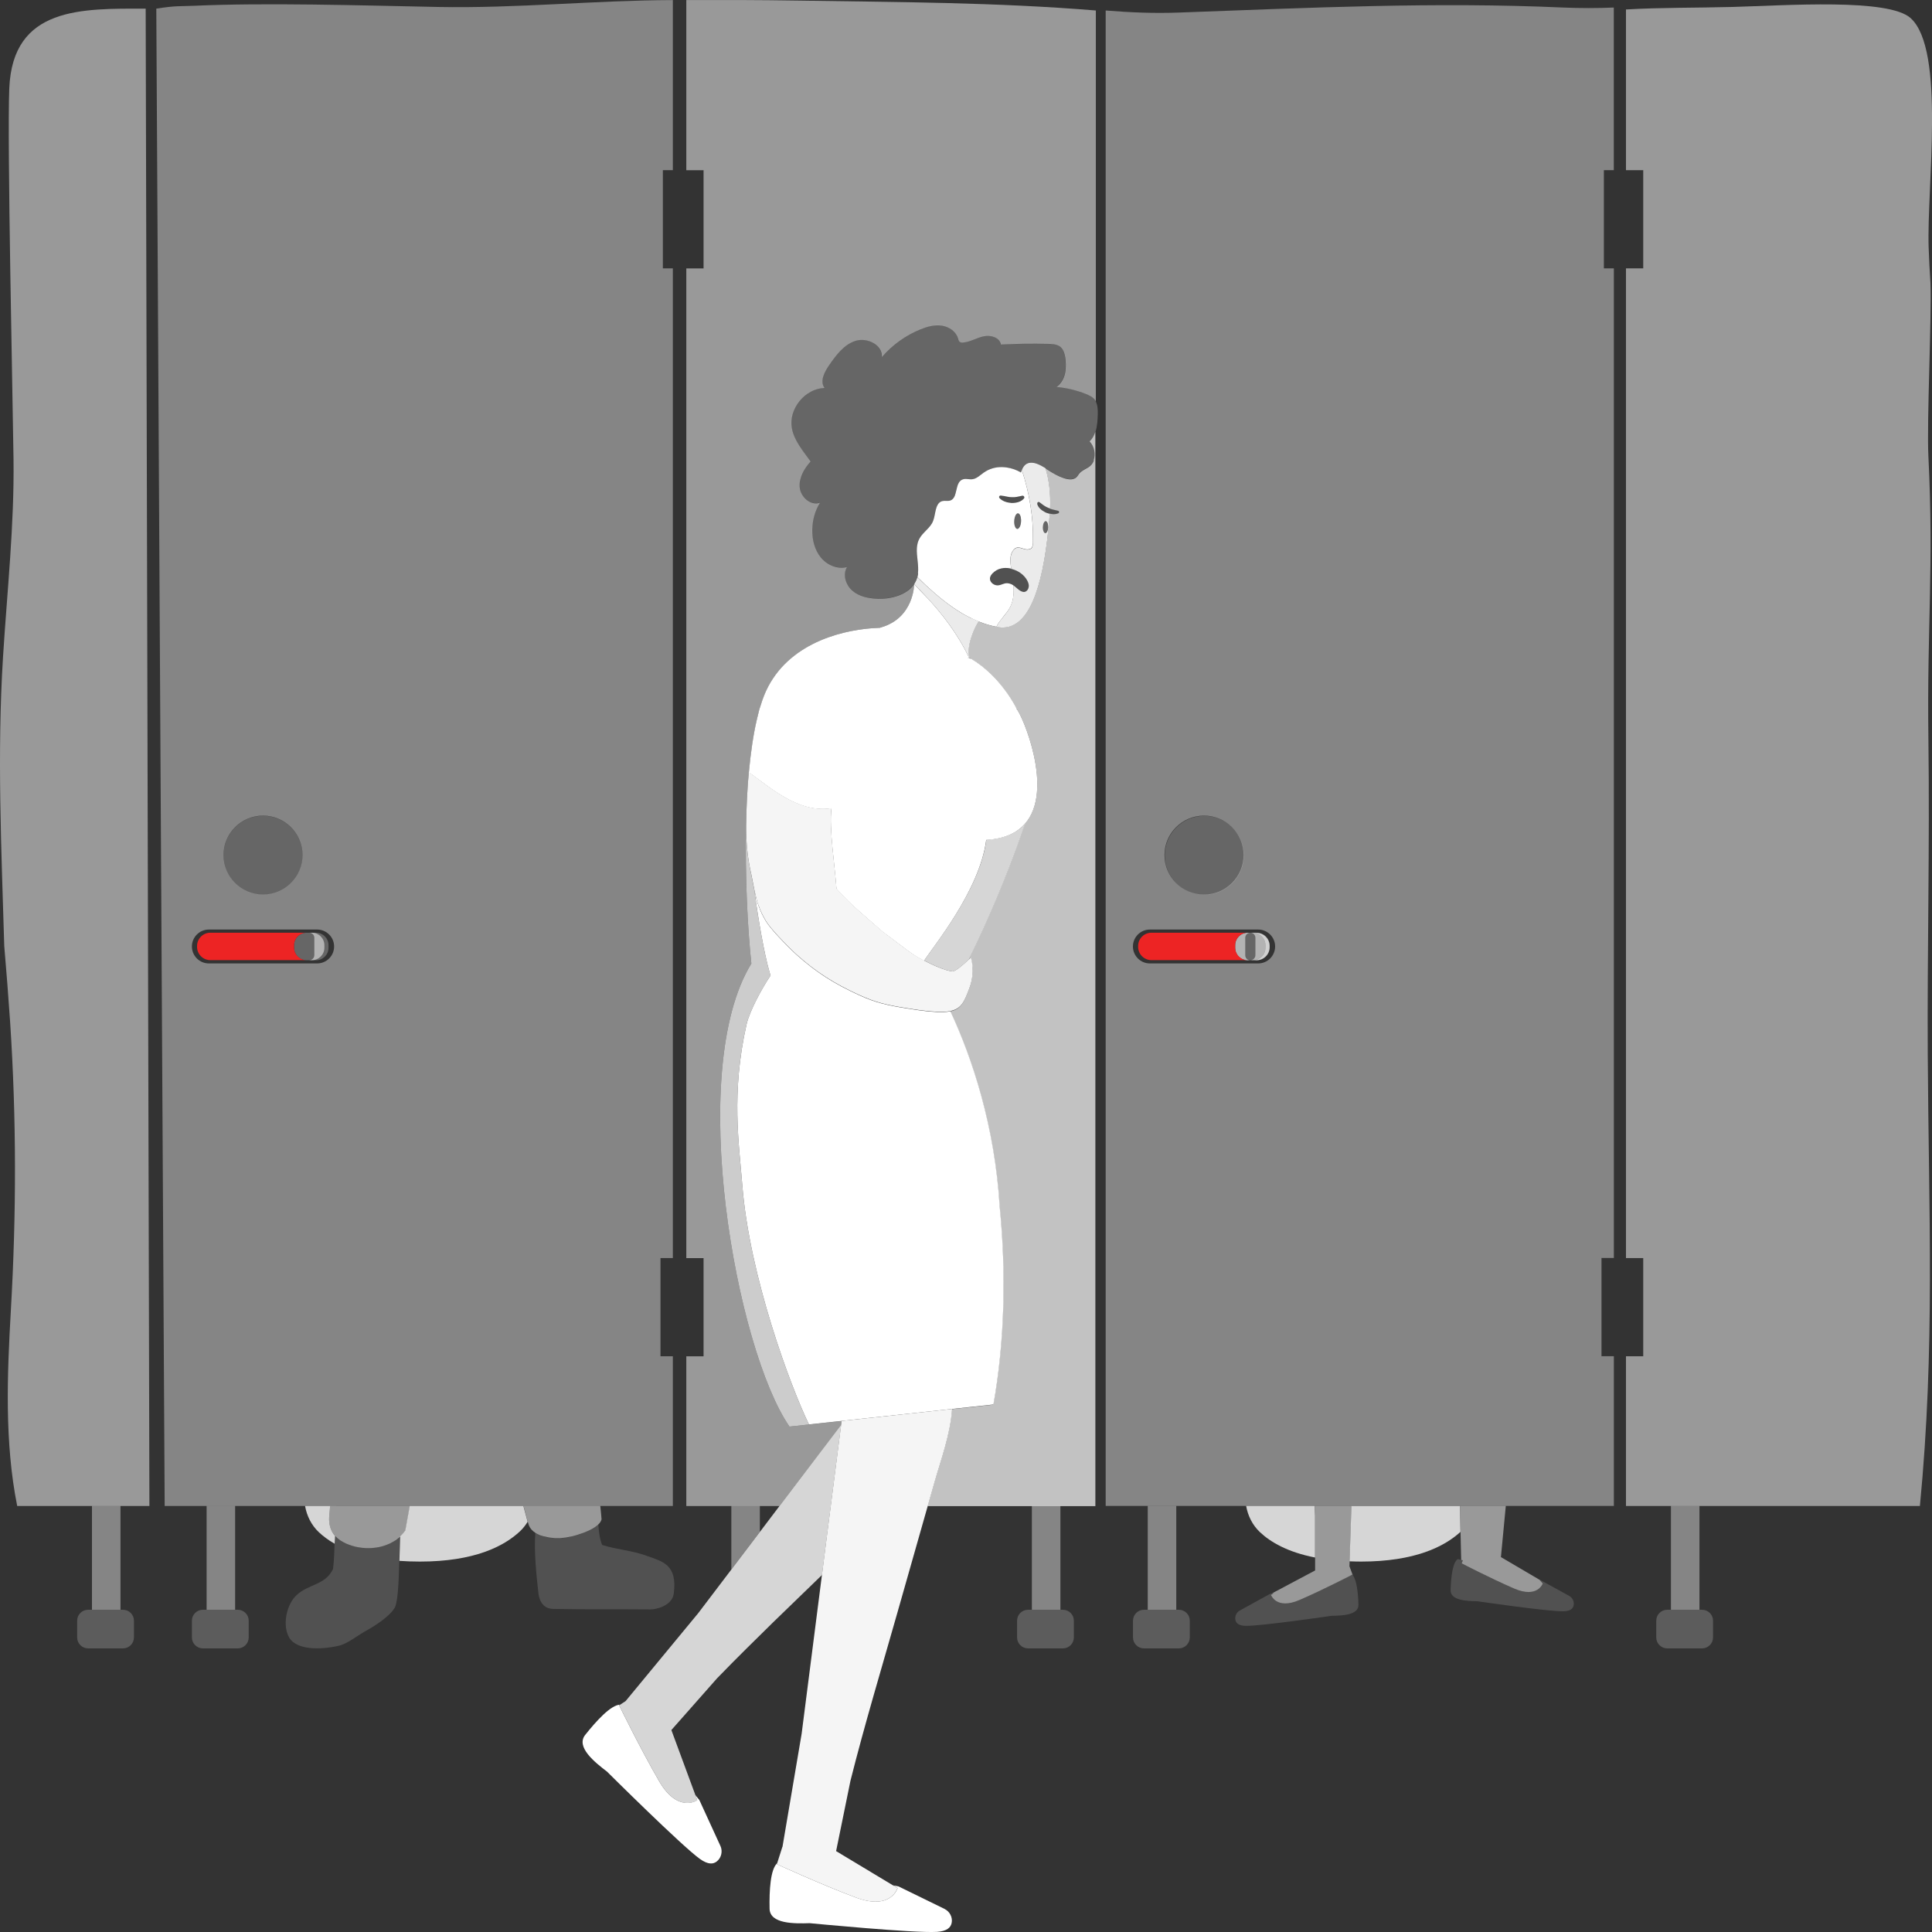 <svg viewBox="0 0 300 300" xmlns="http://www.w3.org/2000/svg"><rect x="0" y="0" width="300" height="300" fill="#333333" stroke="none"/><g fill="#fff"><path d="m 125.61 221.18 c -2.84 -5.86 -9.24 -22.98 -10.35 -37.21 -.49 -6.29 -1.76 -14.2 .67 -24.92 .45 -1.99 2.32 -5.47 3.72 -7.57 -.06 -.19 -.12 -.41 -.19 -.64 -.79 -2.8 -1.7 -7.86 -2.34 -12.73 -.19 -.87 -.35 -1.75 -.46 -2.32 -.53 -2.28 -.76 -4.54 -.8 -6.77 0 -.23 0 -.49 0 -.77 -.19 7.88 .23 15.95 .81 21.37 -10.23 16.67 -2.33 59.95 5.92 71.9 l 3.06 -.33 s 0 0 0 0 h -.04 z" opacity=".75"/><path d="m 117.99 233.84 h -4.43 v 9.87 c 1.48 -1.95 2.96 -3.89 4.43 -5.84 v -4.04 z" opacity=".4"/><path d="m 52.09 238.56 c -.1 -.11 -.19 -.21 -.28 -.33 -.47 -.66 -.75 -1.5 -.7 -2.6 .05 -.6 .1 -1.19 .15 -1.78 h -3.89 c .27 1.53 .98 2.97 2.13 4.06 .65 .61 1.46 1.23 2.46 1.8 .02 -.42 .04 -.82 .07 -1.19 .01 .02 .03 .03 .05 .04 z" opacity=".8"/><path d="m 63.63 233.84 c -.23 1.25 -.46 2.51 -.69 3.81 -.31 .44 -.68 .81 -1.08 1.15 .09 -.08 .19 -.14 .28 -.22 -.05 1.29 -.09 2.57 -.12 3.79 1 .07 2.06 .11 3.19 .11 8.44 0 13.04 -2.37 15.52 -4.69 .48 -.45 .87 -.95 1.2 -1.49 -.14 -.49 -.36 -1.33 -.66 -2.45 h -17.66 z" opacity=".8"/><path d="m 93.21 233.84 h -11.92 c .3 1.12 .52 1.96 .66 2.45 .08 .29 .13 .46 .15 .5 .22 .58 .63 .99 1.14 1.3 .09 .06 .19 .11 .29 .15 .09 .05 .19 .09 .28 .13 .03 .01 .06 .03 .1 .04 .09 .03 .18 .06 .27 .08 .07 .02 .14 .05 .21 .06 .27 .07 .55 .13 .83 .18 .06 .01 .12 .02 .18 .03 .28 .04 .57 .07 .85 .09 .19 .01 .41 .01 .64 0 .04 0 .08 0 .12 -.01 .23 -.02 .47 -.04 .73 -.08 .05 -.01 .1 -.02 .15 -.02 .27 -.04 .55 -.1 .84 -.16 h .01 c .28 -.07 .58 -.14 .86 -.23 .05 -.02 .1 -.03 .15 -.05 .28 -.09 .56 -.18 .83 -.28 l .15 -.06 c .28 -.11 .55 -.22 .8 -.34 .01 0 .01 -.01 .02 -.01 .25 -.12 .47 -.25 .68 -.38 .04 -.02 .08 -.05 .11 -.07 .2 -.13 .37 -.27 .53 -.41 .29 -.27 .48 -.55 .54 -.84 -.06 -.69 -.12 -1.39 -.2 -2.09 z" opacity=".5"/><path d="m 52.21 233.84 h -.95 c -.05 .6 -.1 1.18 -.15 1.78 -.06 1.1 .22 1.94 .7 2.6 .09 .12 .18 .23 .28 .33 .2 .22 .43 .41 .67 .58 .04 .03 .08 .06 .13 .09 .25 .16 .51 .31 .78 .43 .04 .02 .09 .04 .13 .06 .28 .12 .57 .22 .85 .31 .03 .01 .06 .02 .1 .03 .3 .09 .61 .16 .9 .21 .38 .07 .77 .11 1.15 .13 .12 .01 .25 0 .37 0 .26 0 .52 0 .78 -.03 .14 -.01 .28 -.03 .42 -.05 .24 -.03 .47 -.08 .7 -.13 .14 -.03 .28 -.07 .42 -.11 .23 -.07 .45 -.15 .67 -.24 .13 -.05 .26 -.1 .39 -.16 .17 -.08 .33 -.18 .49 -.27 .13 -.08 .27 -.15 .4 -.24 .16 -.11 .3 -.23 .45 -.35 .4 -.34 .77 -.71 1.08 -1.15 .23 -1.3 .46 -2.56 .69 -3.81 h -11.42 z" opacity=".5"/><path d="m 159.63 249.96 c -.94 0 -1.7 .77 -1.7 1.7 v 2.6 c 0 .94 .77 1.7 1.7 1.7 h 5.42 c .94 0 1.7 -.77 1.7 -1.7 v -2.6 c 0 -.94 -.77 -1.7 -1.7 -1.7 z" opacity=".2"/><path d="m 160.23 233.84 h 4.43 v 16.12 h -4.43 z" opacity=".4"/><path d="m 177.63 249.96 c -.94 0 -1.7 .77 -1.7 1.7 v 2.6 c 0 .94 .77 1.7 1.7 1.7 h 5.42 c .94 0 1.7 -.77 1.7 -1.7 v -2.6 c 0 -.94 -.77 -1.7 -1.7 -1.7 z" opacity=".2"/><path d="m 178.22 233.84 h 4.43 v 16.12 h -4.43 z" opacity=".4"/><path d="m 31.5 249.96 c -.94 0 -1.7 .77 -1.7 1.7 v 2.6 c 0 .94 .77 1.7 1.7 1.7 h 5.42 c .94 0 1.7 -.77 1.7 -1.7 v -2.6 c 0 -.94 -.77 -1.7 -1.7 -1.7 z" opacity=".2"/><path d="m 32.08 233.84 h 4.43 v 16.12 h -4.43 z" opacity=".4"/><path d="m 13.68 249.96 c -.94 0 -1.7 .77 -1.7 1.7 v 2.6 c 0 .94 .77 1.7 1.7 1.7 h 5.42 c .94 0 1.7 -.77 1.7 -1.7 v -2.6 c 0 -.94 -.77 -1.7 -1.7 -1.7 z" opacity=".2"/><path d="m 14.28 233.84 h 4.43 v 16.12 h -4.43 z" opacity=".4"/><path d="m 106.57 .01 v 26.42 h 2.68 v 15.25 h -2.68 v 153.68 h 2.68 v 15.25 h -2.68 v 23.25 h 14.48 c 1.95 -2.57 3.9 -5.13 5.84 -7.7 l 3.72 -4.89 c .03 -.21 .05 -.41 .08 -.62 l 10.27 -1.11 -15.31 1.65 s 0 0 0 0 l -3.06 .33 c -8.25 -11.95 -16.15 -55.23 -5.92 -71.9 -.58 -5.41 -1 -13.48 -.81 -21.37 .01 -2.4 .21 -6.33 .42 -8.29 0 0 .01 0 .01 .01 .28 -3.02 .68 -5.85 1.25 -8.27 0 -.01 .01 -.03 .01 -.04 .08 -.32 .15 -.63 .23 -.94 .08 -.38 .19 -.76 .33 -1.14 .35 -1.12 .74 -2.12 1.18 -2.96 3.7 -7.03 12.01 -8.98 17.37 -9.14 .04 -.02 .07 -.03 .12 -.05 5.18 -1.48 5.18 -6.71 5.18 -6.71 .02 -.03 .04 -.07 .06 -.11 -1.11 1.75 -3.63 2.46 -5.82 2.36 -1.37 -.06 -2.8 -.35 -3.84 -1.24 s -1.56 -2.51 -.85 -3.68 c -1.47 .38 -3.09 -.31 -4.06 -1.49 s -1.35 -2.75 -1.33 -4.27 c .02 -1.48 .4 -2.98 1.2 -4.23 -1.42 .51 -2.99 -.86 -3.15 -2.36 s .68 -2.94 1.69 -4.05 c -1.15 -1.63 -2.56 -3.21 -2.91 -5.18 -.54 -2.99 2.04 -6.15 5.08 -6.23 -.78 -1.04 -.03 -2.49 .72 -3.56 1.08 -1.55 2.29 -3.19 4.09 -3.76 s 4.23 .63 4.09 2.51 c 1.62 -1.88 3.7 -3.37 6 -4.3 1.04 -.42 2.17 -.73 3.29 -.57 1.11 .16 2.2 .88 2.52 1.96 .06 .2 .1 .42 .26 .55 .15 .12 .36 .13 .55 .11 1.11 -.09 2.09 -.73 3.17 -.96 1.08 -.24 2.5 .17 2.69 1.27 2.44 -.12 4.87 -.16 7.31 -.1 .61 .01 1.26 .04 1.78 .36 1.03 .63 1.07 2.72 .95 3.78 -.11 1 -.58 2 -1.42 2.55 1.57 .14 3.11 .51 4.57 1.09 .53 .21 1.07 .47 1.42 .92 .06 .08 .09 .17 .14 .25 v -60.71 c -15.5 -1.27 -30.87 -1.3 -46.47 -1.54 -5.7 -.09 -11.4 -.1 -17.1 -.08 z" opacity=".5"/><path d="m 169.86 71.49 c -.42 1.13 -1.23 1.16 -2.03 1.8 -.48 .39 -.47 .87 -1.14 1.08 -1.16 .37 -3.21 -.87 -4.12 -1.49 -.07 -.05 -.15 -.1 -.23 -.15 .53 1.78 .8 3.85 .71 6.26 -.1 -.04 -.2 -.07 -.3 -.12 .48 .23 1 .3 1.55 .45 h .01 c .06 .02 .11 .06 .13 .12 .04 .11 -.01 .23 -.11 .27 -.43 .18 -.89 .16 -1.33 .05 0 .04 0 .08 -.01 .13 -.02 .31 -.05 .61 -.08 .91 s -.01 .07 -.02 .17 c 0 .04 -.01 .08 -.01 .12 -.02 .23 -.05 .54 -.07 .79 0 .03 -.01 .07 -.01 .1 -.01 .09 -.02 .17 -.02 .22 -.89 8.71 -2.95 15.96 -7.82 15.17 -.09 -.01 -.17 -.04 -.26 -.05 -.93 -.17 -1.84 -.45 -2.74 -.81 -.54 .66 -1.97 3.77 -1.47 5.59 l .01 .02 c .09 .05 .17 .1 .25 .16 .09 .03 .13 .04 .04 .03 4.74 2.85 7.05 7.74 7.05 7.74 .92 1.05 5.91 12.64 1.3 17.86 -.15 .43 -.31 .85 -.46 1.28 -1.79 5.1 -3.8 10.12 -6.03 15.03 -.42 .93 -.85 1.85 -1.29 2.77 -.33 .7 -.68 1.39 -1.02 2.08 .16 -.15 .29 -.27 .34 -.33 .02 -.02 .03 -.03 .03 -.03 .01 .03 .8 2.14 -.23 4.84 -.78 2.06 -1.22 3.15 -2.95 3.5 3.4 7.27 6.91 17.88 7.66 30.33 1.03 10.33 .77 21.03 -.97 30.74 l -6.41 .69 c -.24 3.9 -1.81 8.15 -2.69 11.24 -.36 1.27 -.72 2.55 -1.09 3.82 h 26.06 v -166.84 c -.18 .57 -.45 1.09 -.89 1.5 .73 .77 .98 1.97 .62 2.96 z" opacity=".7"/><path d="m 1.44 13.74 c -.34 8.22 .54 48.29 .66 57.56 .13 10.25 -.99 20.47 -1.63 30.7 -.94 15.04 -.25 29.92 .19 44.88 .34 3.98 .65 7.95 .92 11.93 .98 14.93 .97 29.66 .11 44.58 -.58 10.18 -1 20.54 .98 30.46 h 20.53 l -.58 -232.51 c -9.89 0 -20.66 -.35 -21.18 12.4 z" opacity=".5"/><ellipse cx="40.84" cy="132.78" opacity=".25" rx="6.13" ry="6.14" transform="matrix(.002 -1 1 .002 -92.02 173.38)"/><path d="m 195.2 144.83 h -1.46 c -1.07 0 -1.94 .87 -1.94 1.94 v .4 c 0 1.07 .87 1.94 1.94 1.94 h 1.46 c 1.07 0 1.94 -.87 1.94 -1.94 v -.4 c 0 -1.07 -.87 -1.94 -1.94 -1.94 z" opacity=".25"/><path d="m 67.95 1.08 c -11.99 -.24 -26.7 -.69 -37.93 -.18 -2 .09 -2.64 -.05 -5.75 .44 l 1.3 232.51 h 78.91 v -23.25 h -1.92 v -15.25 h 1.92 v -153.68 h -1.55 v -15.25 h 1.55 v -26.41 c -12.17 .04 -24.36 1.31 -36.52 1.07 z m -27.11 125.57 c 3.39 0 6.14 2.75 6.14 6.13 s -2.75 6.13 -6.14 6.13 -6.14 -2.75 -6.14 -6.13 2.75 -6.13 6.14 -6.13 z m 8.41 22.95 h -16.82 c -1.45 0 -2.63 -1.18 -2.63 -2.63 s 1.18 -2.63 2.63 -2.63 h 16.82 c 1.45 0 2.63 1.18 2.63 2.63 s -1.18 2.63 -2.63 2.63 z" opacity=".4"/><path d="m 49.07 144.83 h -1.46 c -1.07 0 -1.94 .87 -1.94 1.94 v .4 c 0 1.07 .87 1.94 1.94 1.94 h 1.46 c 1.07 0 1.94 -.87 1.94 -1.94 v -.4 c 0 -1.07 -.87 -1.94 -1.94 -1.94 z" opacity=".25"/><path d="m 50.37 147.17 v -.4 c 0 -1.07 -.87 -1.94 -1.94 -1.94 h -.41 c .44 0 .79 .35 .79 .79 v 2.69 c 0 .44 -.35 .79 -.79 .79 h .41 c 1.07 0 1.94 -.87 1.94 -1.94 z" opacity=".5"/><path d="m 100.46 241.6 c -2.37 -.87 -4.63 -.96 -6.96 -1.7 -.4 -.99 -.51 -2.08 -.59 -3.17 -.01 .01 -.03 .02 -.05 .04 -.15 .14 -.33 .28 -.53 .41 -.04 .02 -.08 .05 -.11 .07 -.21 .13 -.44 .26 -.68 .38 -.01 0 -.01 .01 -.02 .01 -.25 .12 -.52 .24 -.8 .34 -.05 .02 -.1 .04 -.15 .06 -.27 .1 -.55 .19 -.83 .28 -.05 .02 -.1 .03 -.15 .05 -.29 .08 -.58 .16 -.86 .23 h -.01 c -.29 .07 -.57 .12 -.84 .16 -.05 .01 -.1 .02 -.15 .02 -.26 .04 -.5 .07 -.73 .08 -.04 0 -.08 0 -.12 .01 -.23 .01 -.45 .02 -.64 0 -.28 -.02 -.56 -.05 -.85 -.09 -.06 -.01 -.12 -.02 -.18 -.03 -.28 -.05 -.56 -.1 -.83 -.18 -.02 -.01 -.04 -.01 -.06 -.01 -.05 -.01 -.1 -.04 -.15 -.05 -.09 -.03 -.18 -.05 -.27 -.08 -.03 -.01 -.06 -.03 -.1 -.04 -.1 -.04 -.19 -.08 -.28 -.13 -.1 -.05 -.2 -.1 -.29 -.15 -.03 -.02 -.07 -.04 -.11 -.06 -.21 3.14 .2 6.69 .47 9.19 .04 .34 .2 2.55 2.29 2.59 5.42 .11 9.71 .03 15.13 .08 .85 .01 3.33 -.56 3.6 -2.4 l .01 -.04 c .6 -4.57 -1.77 -5 -4.15 -5.86 z" opacity=".15"/><path d="m 61.42 239.16 c -.13 .09 -.26 .16 -.4 .24 -.16 .1 -.32 .19 -.49 .27 -.04 .02 -.08 .05 -.13 .07 -.08 .04 -.18 .06 -.26 .09 -.22 .09 -.44 .17 -.67 .24 -.14 .04 -.28 .08 -.42 .11 -.23 .05 -.46 .1 -.7 .13 -.14 .02 -.28 .04 -.42 .05 -.26 .02 -.52 .03 -.78 .03 -.12 0 -.25 .01 -.37 0 -.38 -.02 -.77 -.06 -1.15 -.13 -.29 -.06 -.6 -.13 -.9 -.21 -.03 -.01 -.06 -.02 -.1 -.03 -.29 -.09 -.57 -.19 -.85 -.31 -.04 -.02 -.09 -.04 -.13 -.06 -.27 -.12 -.53 -.27 -.78 -.43 -.04 -.03 -.08 -.06 -.13 -.09 -.24 -.17 -.47 -.37 -.67 -.58 -.01 -.02 -.03 -.03 -.05 -.04 -.04 .37 -.06 .77 -.07 1.19 -.04 1.13 -.05 2.42 -.24 3.93 -1.19 2.53 -3.8 2.31 -5.66 4.06 -1.37 1.29 -2.04 3.84 -1.5 5.74 .09 .3 .2 .58 .35 .84 1.12 1.94 4.78 1.95 7.7 1.28 1.4 -.32 2.9 -1.61 4.47 -2.46 1.29 -.7 3.4 -2.16 4.05 -3.2 .65 -.61 .77 -3.74 .88 -7.53 .04 -1.22 .07 -2.5 .12 -3.79 -.09 .08 -.19 .15 -.28 .22 -.15 .12 -.29 .25 -.45 .35 z" opacity=".15"/><path d="m 204.12 233.84 h -10.62 c .27 1.53 .98 2.97 2.13 4.06 1.64 1.55 4.29 3.11 8.57 3.95 v -6.49 c -.02 -.39 -.05 -.9 -.08 -1.51 z" opacity=".8"/><path d="m 209.85 233.84 l -.29 8.6 c .58 .02 1.17 .04 1.79 .04 8.34 0 12.93 -2.32 15.43 -4.61 l -.09 -4.02 h -16.84 z" opacity=".8"/><path d="m 258.88 249.96 c -.94 0 -1.7 .77 -1.7 1.7 v 2.6 c 0 .94 .77 1.7 1.7 1.7 h 5.42 c .94 0 1.7 -.77 1.7 -1.7 v -2.6 c 0 -.94 -.77 -1.7 -1.7 -1.7 z" opacity=".2"/><path d="m 259.46 233.84 h 4.43 v 16.12 h -4.43 z" opacity=".4"/><path d="m 233.06 241.8 l .76 -7.96 h -7.12 l .09 4.02 .1 4.36 .26 .06 -.18 .48 s 4.53 2.35 8.15 3.91 4.43 -.78 4.43 -.78 l -.52 -.6 -5.96 -3.5 z" opacity=".5"/><path d="m 209.54 243.2 l .03 -.76 .29 -8.6 h -5.73 c .04 .61 .07 1.12 .08 1.51 v 8.51 l -6.72 3.57 .33 -.08 -.46 .31 s .82 2.34 4.43 .78 c 3.62 -1.56 8.15 -3.91 8.15 -3.91 l -.04 -.1 c .06 .05 .11 .12 .16 .18 l -.52 -1.4 z" opacity=".5"/><path d="m 299.76 43.94 c -.12 -1.83 -.22 -3.65 -.28 -5.48 -.32 -9.45 2.65 -30.68 -2.79 -35.64 -3.43 -3.12 -19.29 -1.97 -27.67 -1.74 -5.57 .15 -11.03 .07 -16.54 .39 v 24.95 h 2.68 v 15.25 h -2.68 v 153.68 h 2.68 v 15.25 h -2.68 v 23.25 h 45.64 c 2.38 -24.61 1.36 -45.44 1.22 -70.16 -.09 -15.92 .32 -32.25 .1 -49.01 -.23 -17.73 .86 -26.4 0 -43.82 -.27 -5.49 .52 -21.43 .32 -26.92 z" opacity=".5"/><ellipse cx="186.96" cy="132.78" opacity=".25" rx="6.13" ry="6.14" transform="matrix(.002 -1 1 .002 53.85 319.51)"/><path d="m 195.08 144.83 h -.52 c 1.07 0 1.94 .87 1.94 1.94 v .4 c 0 1.07 -.87 1.94 -1.94 1.94 h .52 c 1.14 0 2.07 -.92 2.07 -2.06 v -.14 c 0 -1.14 -.93 -2.06 -2.07 -2.06 z" opacity=".7"/><path d="m 193.36 148.32 v -2.69 c 0 -.44 .35 -.79 .79 -.79 h -.41 c -1.07 0 -1.94 .87 -1.94 1.94 v .4 c 0 1.07 .87 1.94 1.94 1.94 h .41 c -.44 0 -.79 -.35 -.79 -.79 z" opacity=".5"/><path d="m 196.5 147.17 v -.4 c 0 -1.07 -.87 -1.94 -1.94 -1.94 h -.41 c .44 0 .79 .35 .79 .79 v 2.69 c 0 .44 -.35 .79 -.79 .79 h .41 c 1.07 0 1.94 -.87 1.94 -1.94 z" opacity=".5"/><path d="m 250.59 26.42 v -25.25 c -2.47 .11 -5.35 .11 -7.85 0 -19.92 -.89 -39.26 .03 -59.69 .78 -3.92 .14 -7.47 -.01 -11.36 -.32 v 232.21 h 78.91 v -23.25 h -1.92 v -15.25 h 1.92 v -153.67 h -1.55 v -15.25 s 1.55 0 1.55 0 z m -63.63 100.23 c 3.39 0 6.14 2.75 6.14 6.13 s -2.75 6.13 -6.14 6.13 -6.14 -2.75 -6.14 -6.13 2.75 -6.13 6.14 -6.13 z m 8.41 22.95 h -16.82 c -1.45 0 -2.63 -1.18 -2.63 -2.63 s 1.18 -2.63 2.63 -2.63 h 16.82 c 1.45 0 2.63 1.18 2.63 2.63 s -1.18 2.63 -2.63 2.63 z" opacity=".4"/><path d="m 243.7 247.83 l -4.74 -2.61 .06 .07 .52 .6 s -.82 2.34 -4.43 .78 c -3.62 -1.56 -8.15 -3.91 -8.15 -3.91 l .18 -.48 -.26 -.06 -.51 -.13 c -.81 .5 -1.06 2.84 -1.12 4.82 -.05 1.61 2.54 1.71 4.15 1.73 0 0 11.02 1.61 13.36 1.56 1.05 -.02 1.46 -.38 1.58 -.86 .16 -.6 -.15 -1.23 -.65 -1.51 z" opacity=".15"/><path d="m 209.9 244.42 l .04 .1 s -4.53 2.35 -8.15 3.91 -4.43 -.78 -4.43 -.78 l .46 -.31 -.33 .08 -.25 .06 -4.74 2.61 c -.5 .28 -.81 .91 -.65 1.51 .12 .47 .53 .84 1.58 .86 2.34 .05 13.36 -1.56 13.36 -1.56 1.62 -.02 4.2 -.11 4.15 -1.73 -.05 -1.77 -.26 -3.8 -.88 -4.57 -.05 -.07 -.1 -.14 -.16 -.18 z" opacity=".15"/><path d="m 164.32 79.31 h -.01 c -.56 -.16 -1.07 -.22 -1.55 -.45 -.44 -.17 -.8 -.44 -1.17 -.73 -.05 -.04 -.1 -.07 -.15 -.11 l -.02 -.01 c -.05 -.04 -.11 -.06 -.17 -.05 s -.11 .03 -.15 .08 c -.03 .03 -.02 .08 -.02 .12 0 .03 -.03 .06 -.02 .09 .17 .58 .65 .97 1.15 1.23 .08 .04 .15 .09 .23 .12 .18 .07 .37 .12 .57 .17 .44 .1 .9 .13 1.33 -.05 .11 -.04 .15 -.16 .11 -.27 -.03 -.06 -.08 -.1 -.13 -.12 z" opacity=".15"/><path d="m 157.06 78.08 c .69 .02 1.46 -.15 1.93 -.7 .05 -.05 .07 -.12 .06 -.19 s -.04 -.13 -.09 -.17 c -.06 -.06 -.15 -.07 -.22 -.06 h -.02 c -.58 .13 -1.08 .27 -1.63 .22 -.42 .01 -.81 -.1 -1.25 -.19 -.14 -.03 -.3 -.05 -.45 -.07 h -.01 c -.13 -.02 -.24 .08 -.26 .2 -.01 .07 .02 .14 .06 .19 .48 .51 1.18 .69 1.87 .76 z" opacity=".15"/><path d="m 159.49 90.09 c -.12 -.22 -.27 -.42 -.44 -.61 -.52 -.57 -1.26 -.98 -2.04 -1.17 -.39 -.09 -.79 -.13 -1.18 -.09 -.12 .01 -.24 .03 -.35 .06 -.01 0 -.02 0 -.03 .01 -.11 .02 -.21 .06 -.31 .09 -.02 .01 -.04 .01 -.06 .02 -.09 .04 -.18 .08 -.27 .13 -.03 .01 -.05 .02 -.08 .04 -.08 .05 -.16 .1 -.23 .16 -.03 .02 -.06 .04 -.09 .06 -.08 .07 -.16 .14 -.24 .22 -.02 .02 -.04 .03 -.06 .05 -.15 .16 -.28 .35 -.34 .56 -.02 .07 -.03 .14 -.04 .21 -.01 .24 .09 .47 .25 .65 .08 .09 .18 .17 .28 .23 s .22 .11 .34 .14 c .01 0 .02 0 .02 .01 .14 .03 .27 .04 .4 .03 .18 -.02 .35 -.07 .52 -.13 s .34 -.13 .54 -.17 c .12 -.03 .24 -.03 .36 -.03 .07 0 .13 .02 .19 .03 .05 .01 .1 .01 .15 .03 .09 .02 .18 .06 .26 .09 .02 .01 .03 .01 .05 .02 .16 .07 .32 .16 .45 .27 .02 .02 .05 .04 .07 .06 .13 .11 .28 .25 .45 .38 .14 .11 .28 .21 .42 .3 s .29 .14 .43 .16 c .07 .01 .14 .01 .2 0 .09 -.02 .17 -.05 .24 -.1 s .14 -.11 .2 -.18 c .11 -.14 .19 -.32 .21 -.49 s 0 -.36 -.04 -.53 c -.05 -.17 -.12 -.34 -.21 -.5 z" opacity=".15"/><path d="m 153.16 130.39 c -1 7.86 -8.28 16.58 -9.65 18.77 1.37 .71 3.24 1.55 4.38 1.68 .47 .05 1.83 -1.17 2.49 -1.79 .34 -.69 .69 -1.38 1.02 -2.08 .44 -.92 .86 -1.84 1.29 -2.77 2.23 -4.92 4.25 -9.94 6.03 -15.03 .15 -.43 .31 -.85 .46 -1.28 -1.23 1.4 -3.14 2.34 -6.01 2.5 z" opacity=".8"/><path d="m 121.05 233.84 c -1.02 1.35 -2.04 2.69 -3.06 4.04 -1.48 1.95 -2.96 3.89 -4.43 5.84 -1.71 2.26 -3.43 4.51 -5.14 6.77 l -11.28 13.66 -1 .65 s 3.3 6.76 6.21 11.78 5.93 2.97 5.93 2.97 l -4.03 -10.91 7.1 -8.04 c 1.51 -1.56 3.05 -3.11 4.59 -4.64 1.38 -1.37 2.77 -2.74 4.16 -4.1 2.51 -2.44 5.03 -4.87 7.54 -7.3 .24 -1.89 .48 -3.78 .72 -5.67 .22 -1.69 .43 -3.37 .65 -5.06 .54 -4.2 1.07 -8.39 1.61 -12.59 -1.24 1.63 -2.48 3.26 -3.72 4.89 -1.95 2.57 -3.9 5.13 -5.84 7.7 z" opacity=".8"/><path d="m 142.56 89.06 c -.02 .18 -.05 .37 -.1 .55 .45 .45 .9 .88 1.34 1.3 .18 .16 .35 .32 .53 .48 .26 .24 .53 .48 .79 .7 .23 .2 .45 .39 .68 .58 .19 .16 .39 .31 .58 .47 1.02 .81 2.05 1.53 3.09 2.14 .04 .02 .08 .05 .12 .07 .36 .21 .72 .39 1.08 .57 .07 .03 .13 .07 .2 .1 .37 .18 .74 .34 1.11 .49 .9 .36 1.81 .64 2.74 .81 .26 -.54 .66 -1.03 1.06 -1.53 .4 -.49 .81 -.99 1.09 -1.54 .14 -.28 .25 -.57 .33 -.87 .11 -.4 .16 -.82 .19 -1.23 s .01 -.84 -.03 -1.26 c -.09 -.06 -.18 -.11 -.28 -.16 -.02 -.01 -.03 -.01 -.05 -.02 -.09 -.04 -.17 -.07 -.26 -.09 -.05 -.01 -.1 -.02 -.15 -.03 -.06 -.01 -.13 -.02 -.19 -.03 -.12 -.01 -.24 0 -.36 .03 -.39 .08 -.69 .27 -1.06 .3 -.12 .01 -.25 0 -.4 -.03 -.01 0 -.02 0 -.02 -.01 -.24 -.06 -.46 -.2 -.62 -.38 s -.26 -.41 -.25 -.65 c 0 -.07 .02 -.14 .04 -.21 .06 -.21 .19 -.4 .34 -.56 .02 -.02 .04 -.03 .06 -.05 .08 -.08 .16 -.16 .24 -.22 l .09 -.06 c .08 -.06 .15 -.11 .23 -.16 .03 -.01 .05 -.02 .08 -.04 .09 -.05 .18 -.09 .27 -.13 .02 -.01 .04 -.01 .06 -.02 .1 -.04 .21 -.07 .31 -.09 .01 0 .02 0 .03 -.01 .12 -.03 .23 -.05 .35 -.06 .39 -.04 .79 -.01 1.18 .09 -.04 -.28 -.07 -.57 -.09 -.85 -.01 -.15 -.02 -.31 -.02 -.46 0 -.31 .03 -.62 .12 -.91 .04 -.14 .1 -.28 .18 -.42 .13 -.22 .26 -.37 .39 -.47 .09 -.07 .17 -.12 .26 -.14 .17 -.05 .34 -.05 .52 -.01 .12 .02 .24 .06 .36 .1 s .24 .08 .37 .11 c .31 .08 .63 .11 .95 -.06 .17 -.09 .26 -.29 .31 -.51 s .05 -.46 .05 -.62 c .01 -.94 -.01 -1.88 -.08 -2.82 -.03 -.47 -.08 -.94 -.13 -1.4 -.11 -.93 -.25 -1.86 -.44 -2.79 -.19 -.92 -.41 -1.84 -.67 -2.74 -.13 -.45 -.27 -.9 -.42 -1.35 -.05 .13 -.09 .26 -.12 .41 -.68 -.39 -1.41 -.66 -2.17 -.77 -.25 -.04 -.5 -.06 -.76 -.07 -1.01 -.02 -2.01 .25 -2.89 .88 -.27 .19 -.54 .42 -.81 .61 -.14 .09 -.28 .18 -.43 .25 s -.31 .12 -.47 .14 c -.13 .02 -.26 .02 -.39 .01 h -.01 c -.27 -.01 -.54 -.06 -.81 -.04 -.13 .01 -.26 .04 -.38 .09 -.3 .13 -.49 .37 -.63 .67 s -.21 .66 -.3 1.01 -.16 .7 -.3 .98 -.34 .5 -.66 .6 c -.08 .03 -.16 .03 -.25 .04 -.01 0 -.03 .01 -.04 .01 -.1 .01 -.2 0 -.29 0 -.1 0 -.2 -.01 -.3 -.01 s -.2 .01 -.29 .03 c -.3 .07 -.51 .22 -.67 .44 -.48 .65 -.47 1.82 -.81 2.67 -.05 .14 -.12 .27 -.19 .39 -.28 .47 -.68 .86 -1.07 1.26 -.13 .13 -.26 .27 -.38 .41 -.19 .22 -.37 .46 -.5 .72 -.12 .22 -.2 .45 -.26 .68 -.01 .04 -.01 .08 -.02 .12 -.04 .2 -.08 .4 -.09 .6 v .01 c -.08 1.27 .32 2.64 .17 3.93 z m 15.93 -7.65 c -.03 .14 -.08 .27 -.13 .38 -.08 .16 -.18 .27 -.28 .32 -.04 .02 -.07 .02 -.11 .02 -.07 0 -.14 -.04 -.2 -.1 s -.12 -.16 -.16 -.27 c -.02 -.06 -.04 -.12 -.06 -.18 -.01 -.03 -.01 -.06 -.02 -.09 -.04 -.18 -.05 -.37 -.04 -.59 0 -.08 .01 -.17 .02 -.24 .03 -.24 .09 -.44 .17 -.61 .05 -.11 .12 -.19 .18 -.25 .03 -.03 .07 -.05 .1 -.07 .04 -.02 .07 -.02 .11 -.02 .26 .01 .46 .44 .48 .99 v .24 c -.01 .17 -.03 .33 -.06 .47 z m -2.64 -4.4 c .44 .09 .83 .19 1.25 .19 .55 .04 1.05 -.09 1.63 -.22 h .02 c .08 -.02 .16 0 .22 .06 .05 .05 .08 .11 .09 .17 s -.02 .13 -.06 .19 c -.47 .55 -1.24 .71 -1.93 .7 -.69 -.06 -1.39 -.25 -1.87 -.76 -.05 -.05 -.07 -.12 -.06 -.19 .02 -.13 .13 -.22 .26 -.2 h .01 c .16 .02 .31 .05 .45 .07 z"/><path d="m 146.7 296.43 l -7.16 -3.5 -.86 -.17 .7 .42 s -1.03 3.5 -6.47 1.47 -12.27 -5.18 -12.27 -5.18 l .05 -.16 c -1.06 .93 -1.25 4.25 -1.19 7.07 .05 2.38 3.85 2.33 6.23 2.25 0 0 16.33 1.58 19.77 1.35 1.55 -.11 2.12 -.67 2.27 -1.37 .19 -.89 -.31 -1.8 -1.07 -2.17 z"/><path d="m 108.55 279.45 l -.57 -.7 .29 .79 s -3.02 2.06 -5.93 -2.97 c -2.91 -5.02 -6.21 -11.78 -6.21 -11.78 l .14 -.09 c -1.41 .05 -3.66 2.5 -5.41 4.71 -1.47 1.87 1.5 4.24 3.39 5.68 0 0 11.63 11.57 14.44 13.57 1.27 .9 2.06 .83 2.63 .37 .71 -.57 .91 -1.59 .56 -2.36 l -3.32 -7.24 z"/><path d="m 147.56 157.03 c -.33 .07 -.69 .12 -1.13 .13 -.11 0 -.22 0 -.34 0 -.2 0 -.4 0 -.62 -.01 -.03 0 -.05 0 -.08 -.01 -.81 -.04 -1.71 -.13 -2.57 -.25 -.33 -.04 -.65 -.09 -.95 -.14 -.41 -.06 -.8 -.12 -1.17 -.18 -2.97 -.48 -4.74 -.87 -7.27 -2.03 -3.9 -1.78 -6.73 -3.57 -9.79 -6.33 -.13 -.11 -.25 -.23 -.38 -.35 -.02 -.01 -.04 -.04 -.06 -.06 -.3 -.28 -.97 -.93 -1.7 -1.7 -.25 -.26 -.5 -.53 -.75 -.8 -.76 -.83 -1.48 -1.68 -1.83 -2.27 -.46 -.78 -.84 -1.53 -1.09 -2.3 h -.01 c .01 .05 0 0 -.01 -.02 -.19 -.45 -.41 -1.28 -.6 -2.17 -.03 -.14 -.06 -.29 -.09 -.43 .64 4.86 1.55 9.93 2.34 12.73 .06 .23 .13 .45 .19 .64 -1.41 2.1 -3.27 5.58 -3.72 7.57 -2.43 10.72 -1.16 18.63 -.67 24.92 1.11 14.23 7.51 31.35 10.35 37.21 h .04 l 15.31 -1.65 6.89 -.75 6.41 -.69 c 1.74 -9.7 2 -20.41 .97 -30.74 -.75 -12.45 -4.26 -23.06 -7.66 -30.33 z"/><path d="m 157.86 110.03 s -2.32 -4.9 -7.05 -7.74 c -.05 -.01 -.13 -.03 -.27 -.06 -.57 -.18 -.29 -.11 -.01 -.03 -.09 -.21 .02 .07 -.06 -.09 0 -.01 -.01 -.01 -.01 -.02 -.01 -.01 -.01 -.02 -.02 -.04 -1.8 -3.77 -4.29 -6.86 -6.29 -9.04 l -2.2 -2.29 s 0 5.24 -5.18 6.71 c -.05 .01 -.08 .03 -.12 .05 -5.37 .16 -13.67 2.11 -17.37 9.14 -.44 .84 -.84 1.84 -1.18 2.96 -.14 .38 -.25 .76 -.33 1.14 -.08 .3 -.16 .62 -.23 .94 0 .01 -.01 .02 -.01 .04 -.57 2.42 -.97 5.25 -1.25 8.27 2.59 1.63 7.38 6.43 12.83 5.54 -.42 2.97 .56 9.24 .77 12.49 .8 .89 1.63 1.76 2.52 2.59 .77 .72 4.64 4.08 4.64 4.08 1.54 1.11 3.42 2.65 5 3.7 .28 .18 .78 .47 1.38 .78 .02 .01 .05 .02 .07 .04 1.38 -2.19 8.65 -10.91 9.65 -18.77 2.87 -.16 4.78 -1.1 6.01 -2.5 4.6 -5.22 -.38 -16.81 -1.3 -17.86 z"/><path d="m 130.69 220.63 c -.03 .21 -.05 .41 -.08 .62 -.54 4.2 -1.07 8.39 -1.61 12.59 -.22 1.69 -.43 3.37 -.65 5.06 -.24 1.89 -.48 3.78 -.72 5.67 -1.05 8.21 -2.1 16.43 -3.15 24.64 l -2.98 17.59 h -.02 l -.85 2.67 s 6.84 3.14 12.27 5.18 c 5.44 2.04 6.47 -1.47 6.47 -1.47 l -.7 -.42 -8.84 -5.32 2.23 -10.93 c 2.2 -8.73 4.81 -17.38 7.27 -26.04 1.58 -5.55 3.15 -11.09 4.73 -16.63 .36 -1.27 .73 -2.55 1.09 -3.82 .88 -3.1 2.45 -7.35 2.69 -11.24 l -6.89 .75 -10.27 1.11 z" opacity=".95"/><path d="m 150.74 148.69 s -.01 .01 -.03 .03 c -.05 .05 -.18 .18 -.34 .33 -.66 .62 -2.02 1.84 -2.49 1.79 -1.14 -.13 -3.01 -.97 -4.38 -1.68 -.02 -.01 -.05 -.02 -.07 -.04 -.6 -.31 -1.1 -.6 -1.38 -.78 -1.59 -1.04 -3.46 -2.58 -5 -3.7 0 0 -3.87 -3.35 -4.64 -4.08 -.89 -.83 -1.72 -1.7 -2.52 -2.59 -.21 -3.25 -1.19 -9.52 -.77 -12.49 -5.46 .89 -10.25 -3.91 -12.83 -5.54 0 0 -.01 0 -.01 -.01 -.21 1.97 -.41 5.9 -.42 8.29 v .77 c .04 2.24 .27 4.49 .8 6.77 .11 .58 .28 1.45 .46 2.32 .03 .15 .06 .29 .09 .43 .2 .89 .41 1.73 .6 2.17 .01 .02 .02 .07 .01 .01 h .01 c .25 .77 .64 1.52 1.09 2.3 .35 .59 1.07 1.44 1.83 2.27 .25 .27 .5 .54 .75 .8 .73 .77 1.4 1.42 1.7 1.7 l .06 .06 c .13 .12 .25 .23 .38 .35 3.06 2.76 5.89 4.55 9.79 6.33 2.54 1.16 4.3 1.56 7.27 2.03 .37 .06 .76 .12 1.17 .18 .3 .05 .62 .09 .95 .14 .86 .11 1.76 .21 2.57 .25 .03 .01 .05 0 .08 .01 .22 .01 .42 .01 .62 .01 h .34 c .44 -.01 .8 -.06 1.13 -.13 1.73 -.35 2.17 -1.44 2.95 -3.5 1.02 -2.7 .24 -4.81 .23 -4.84 z" opacity=".95"/><path d="m 170 62.07 c -.35 -.45 -.89 -.71 -1.42 -.92 -1.46 -.58 -3.01 -.95 -4.57 -1.09 .84 -.55 1.31 -1.55 1.42 -2.55 .12 -1.06 .08 -3.15 -.95 -3.78 -.52 -.32 -1.17 -.35 -1.78 -.36 -2.44 -.05 -4.88 -.02 -7.31 .1 -.19 -1.09 -1.6 -1.5 -2.69 -1.27 -1.08 .24 -2.07 .87 -3.17 .96 -.19 .02 -.4 .01 -.55 -.11 -.16 -.13 -.2 -.35 -.26 -.55 -.31 -1.08 -1.4 -1.81 -2.52 -1.96 -1.11 -.16 -2.24 .15 -3.29 .57 -2.3 .93 -4.38 2.42 -6 4.3 .14 -1.88 -2.29 -3.09 -4.09 -2.51 s -3.01 2.22 -4.09 3.76 c -.75 1.06 -1.5 2.52 -.72 3.56 -3.04 .08 -5.62 3.24 -5.08 6.23 .35 1.97 1.76 3.54 2.91 5.18 -1.01 1.12 -1.86 2.55 -1.69 4.05 s 1.73 2.87 3.15 2.36 c -.8 1.25 -1.18 2.74 -1.2 4.23 -.02 1.52 .36 3.1 1.33 4.27 .97 1.18 2.59 1.87 4.06 1.49 -.71 1.17 -.19 2.79 .85 3.68 s 2.47 1.18 3.84 1.24 c 2.19 .1 4.71 -.61 5.82 -2.36 .05 -.08 .09 -.15 .13 -.23 .12 -.23 .23 -.47 .3 -.73 0 -.01 0 -.02 .01 -.04 .37 -1.44 -.15 -3.03 -.07 -4.47 v -.01 c .01 -.2 .05 -.4 .09 -.6 .01 -.04 .01 -.08 .02 -.12 .06 -.23 .14 -.46 .26 -.68 .14 -.26 .31 -.5 .5 -.72 .48 -.56 1.07 -1.05 1.44 -1.67 .07 -.12 .14 -.25 .19 -.39 .34 -.85 .33 -2.02 .81 -2.67 .16 -.22 .37 -.37 .67 -.44 .1 -.02 .19 -.03 .29 -.03 s .2 0 .3 .01 c .2 .01 .39 .01 .58 -.05 .32 -.1 .51 -.32 .66 -.6 .14 -.28 .22 -.63 .3 -.98 s .16 -.71 .3 -1.01 .33 -.54 .63 -.67 c .12 -.05 .25 -.08 .38 -.09 .26 -.02 .53 .02 .81 .04 h .01 c .13 .01 .26 .01 .39 -.01 .17 -.02 .32 -.07 .47 -.14 s .29 -.15 .43 -.25 c .28 -.19 .54 -.42 .81 -.61 .88 -.63 1.89 -.9 2.89 -.88 .25 0 .5 .03 .76 .07 .75 .12 1.49 .38 2.17 .77 .05 -.22 .12 -.4 .19 -.57 .03 -.06 .05 -.12 .08 -.18 .03 -.05 .06 -.09 .09 -.14 s .06 -.09 .09 -.13 .07 -.08 .1 -.11 l .1 -.1 c .04 -.03 .07 -.06 .11 -.08 .04 -.03 .07 -.05 .11 -.07 l .12 -.06 c .04 -.02 .08 -.03 .12 -.04 s .08 -.03 .12 -.04 .09 -.01 .13 -.02 .08 -.01 .13 -.01 h .15 c .05 0 .11 0 .16 .01 .07 .01 .15 .02 .22 .03 .04 .01 .09 .02 .13 .03 .05 .01 .1 .03 .15 .04 s .09 .03 .14 .05 .1 .03 .14 .05 c .05 .02 .1 .04 .14 .06 .05 .02 .09 .04 .14 .06 s .1 .05 .14 .07 c .05 .02 .09 .05 .14 .07 .05 .03 .1 .05 .14 .08 .04 .02 .08 .05 .13 .07 .05 .03 .1 .06 .14 .08 s .08 .05 .11 .07 c .05 .03 .1 .06 .14 .09 .08 .05 .15 .1 .23 .15 .91 .63 2.96 1.86 4.12 1.49 .67 -.21 .66 -.7 1.14 -1.08 .8 -.64 1.61 -.67 2.03 -1.8 .37 -1 .12 -2.19 -.62 -2.96 .44 -.41 .72 -.93 .89 -1.5 .26 -.82 .31 -1.74 .34 -2.61 .02 -.72 0 -1.49 -.34 -2.11 -.05 -.08 -.08 -.18 -.14 -.25 h .01 z" opacity=".25"/><path d="m 162.38 80.92 c -.03 0 -.05 .01 -.08 .01 -.03 .01 -.06 .03 -.09 .05 -.05 .05 -.1 .11 -.14 .19 -.08 .17 -.13 .39 -.14 .65 s .03 .49 .1 .66 .17 .28 .28 .28 c .23 .01 .42 -.4 .44 -.91 .01 -.35 -.06 -.65 -.18 -.81 -.06 -.08 -.12 -.13 -.19 -.13 z" opacity=".25"/><path d="m 158.07 79.71 c -.04 0 -.07 .01 -.11 .02 -.04 .02 -.07 .04 -.1 .07 -.07 .06 -.13 .14 -.18 .25 -.08 .16 -.14 .37 -.17 .61 -.01 .08 -.02 .16 -.02 .24 -.01 .21 .01 .41 .04 .59 .01 .03 .01 .06 .02 .09 .02 .07 .04 .13 .06 .18 .04 .11 .1 .2 .16 .27 .06 .06 .13 .1 .2 .1 .04 0 .07 -.01 .11 -.02 .11 -.04 .21 -.16 .28 -.32 .05 -.11 .1 -.24 .13 -.38 s .06 -.3 .06 -.47 c 0 -.08 0 -.17 0 -.24 -.03 -.55 -.22 -.98 -.48 -.99 z" opacity=".25"/><path d="m 161.1 78.03 c .04 -.05 .1 -.08 .15 -.08 .06 -.01 .12 .01 .17 .05 l .02 .01 c .05 .04 .1 .07 .15 .11 .37 .29 .73 .56 1.17 .73 .1 .05 .2 .09 .3 .12 .1 -2.4 -.18 -4.48 -.71 -6.26 s 0 0 0 0 c -.05 -.03 -.1 -.06 -.14 -.09 -.04 -.02 -.08 -.05 -.11 -.07 -.05 -.03 -.09 -.06 -.14 -.08 -.04 -.02 -.08 -.05 -.13 -.07 -.05 -.03 -.09 -.05 -.14 -.08 -.05 -.02 -.09 -.05 -.14 -.07 s -.1 -.05 -.14 -.07 c -.05 -.02 -.09 -.04 -.14 -.06 s -.1 -.04 -.14 -.06 c -.05 -.02 -.1 -.04 -.14 -.05 -.05 -.02 -.09 -.03 -.14 -.05 s -.1 -.03 -.15 -.04 c -.04 -.01 -.09 -.02 -.13 -.03 -.07 -.02 -.15 -.03 -.22 -.03 -.05 -.01 -.11 -.01 -.16 -.01 s -.1 -.01 -.15 0 c -.04 0 -.08 .01 -.13 .01 -.04 .01 -.09 .01 -.13 .02 s -.08 .02 -.12 .04 -.08 .03 -.12 .04 c -.04 .02 -.08 .04 -.12 .06 s -.07 .04 -.11 .07 -.07 .05 -.11 .08 c -.03 .03 -.07 .06 -.1 .1 s -.07 .07 -.1 .11 -.06 .09 -.09 .13 c -.03 .05 -.06 .09 -.09 .14 s -.05 .12 -.08 .18 c -.02 .05 -.05 .1 -.07 .16 .15 .45 .29 .89 .42 1.35 .26 .9 .49 1.82 .67 2.74 .19 .92 .33 1.85 .44 2.79 .05 .47 .1 .94 .13 1.4 .07 .94 .09 1.88 .08 2.82 0 .16 -.01 .4 -.05 .62 s -.14 .42 -.31 .51 c -.33 .17 -.64 .14 -.95 .06 -.12 -.03 -.25 -.07 -.37 -.11 s -.24 -.07 -.36 -.1 c -.18 -.04 -.35 -.04 -.52 .01 -.09 .03 -.18 .08 -.26 .14 -.07 .05 -.13 .11 -.2 .19 s -.13 .17 -.19 .28 c -.08 .13 -.13 .27 -.18 .42 -.09 .29 -.12 .6 -.12 .91 0 .16 .01 .31 .02 .46 .02 .28 .05 .57 .09 .85 .78 .18 1.52 .6 2.04 1.17 .17 .19 .32 .39 .44 .61 .09 .16 .16 .33 .21 .5 s .07 .35 .04 .53 -.1 .35 -.21 .49 c -.06 .07 -.12 .13 -.2 .18 -.07 .05 -.16 .08 -.24 .1 -.06 .01 -.13 .01 -.2 0 -.14 -.02 -.28 -.08 -.43 -.16 s -.29 -.19 -.42 -.3 c -.17 -.14 -.33 -.28 -.45 -.38 -.02 -.02 -.05 -.04 -.07 -.06 -.05 -.04 -.11 -.07 -.17 -.11 .04 .42 .05 .84 .03 1.26 s -.08 .83 -.19 1.23 c -.08 .3 -.19 .59 -.33 .87 s -.31 .54 -.5 .8 -.39 .5 -.59 .75 c -.4 .49 -.8 .98 -1.06 1.53 .09 .02 .17 .04 .26 .05 4.87 .78 6.93 -6.46 7.82 -15.17 .01 -.05 .01 -.13 .02 -.22 0 -.03 .01 -.07 .01 -.1 .02 -.25 .05 -.57 .07 -.79 0 -.04 .01 -.08 .01 -.12 .01 -.1 .02 -.17 .02 -.17 .03 -.3 .05 -.61 .08 -.91 0 -.04 0 -.08 .01 -.13 -.19 -.05 -.39 -.1 -.57 -.17 -.08 -.04 -.15 -.08 -.23 -.12 -.5 -.27 -.98 -.65 -1.15 -1.23 -.01 -.03 .01 -.06 .02 -.09 .01 -.04 0 -.08 .02 -.12 z m 1.12 2.96 c .03 -.03 .06 -.04 .09 -.05 s .05 -.02 .08 -.01 c .07 0 .14 .05 .19 .13 .12 .16 .19 .46 .18 .81 -.02 .51 -.22 .92 -.44 .91 -.11 0 -.21 -.11 -.28 -.28 s -.11 -.4 -.1 -.66 .06 -.49 .14 -.65 c .04 -.08 .09 -.15 .14 -.19 z" opacity=".9"/><path d="m 150.86 96.02 c -.07 -.03 -.13 -.06 -.2 -.1 -.36 -.18 -.72 -.37 -1.08 -.57 -.04 -.02 -.08 -.05 -.12 -.07 -1.04 -.6 -2.06 -1.33 -3.09 -2.14 -.19 -.15 -.39 -.31 -.58 -.47 -.23 -.19 -.45 -.38 -.68 -.58 -.26 -.23 -.53 -.46 -.79 -.7 -.18 -.16 -.35 -.32 -.53 -.48 -.45 -.42 -.9 -.85 -1.34 -1.3 0 .01 0 .02 -.01 .04 -.07 .26 -.18 .5 -.3 .73 -.04 .08 -.09 .16 -.13 .23 -.02 .04 -.04 .07 -.06 .11 .57 .57 1.34 1.35 2.2 2.29 1.99 2.17 4.49 5.26 6.29 9.04 .01 .02 .01 .03 .02 .04 0 .01 .01 .01 .01 .02 .08 .16 -.03 -.12 .06 .09 -.28 -.08 -.55 -.15 .01 .03 .14 .03 .22 .05 .27 .06 .08 .02 .05 0 -.04 -.03 -.06 -.02 -.15 -.05 -.23 -.07 -.01 -.03 -.01 -.06 -.02 -.09 0 -.01 0 -.01 0 -.02 -.51 -1.82 .93 -4.92 1.47 -5.59 -.37 -.15 -.74 -.31 -1.11 -.49 z" opacity=".9"/></g><g fill="#ed2424"><path d="m 191.8 147.17 v -.4 c 0 -1.07 .87 -1.94 1.94 -1.94 h -14.94 c -1.14 0 -2.07 .92 -2.07 2.06 v .14 c 0 1.14 .93 2.06 2.07 2.06 h 14.94 c -1.07 0 -1.94 -.87 -1.94 -1.94 z"/><path d="m 45.67 147.17 v -.4 c 0 -1.07 .87 -1.94 1.94 -1.94 h -14.94 c -1.14 0 -2.07 .92 -2.07 2.06 v .14 c 0 1.14 .92 2.06 2.07 2.06 h 14.94 c -1.07 0 -1.94 -.87 -1.94 -1.94 z"/></g></svg>